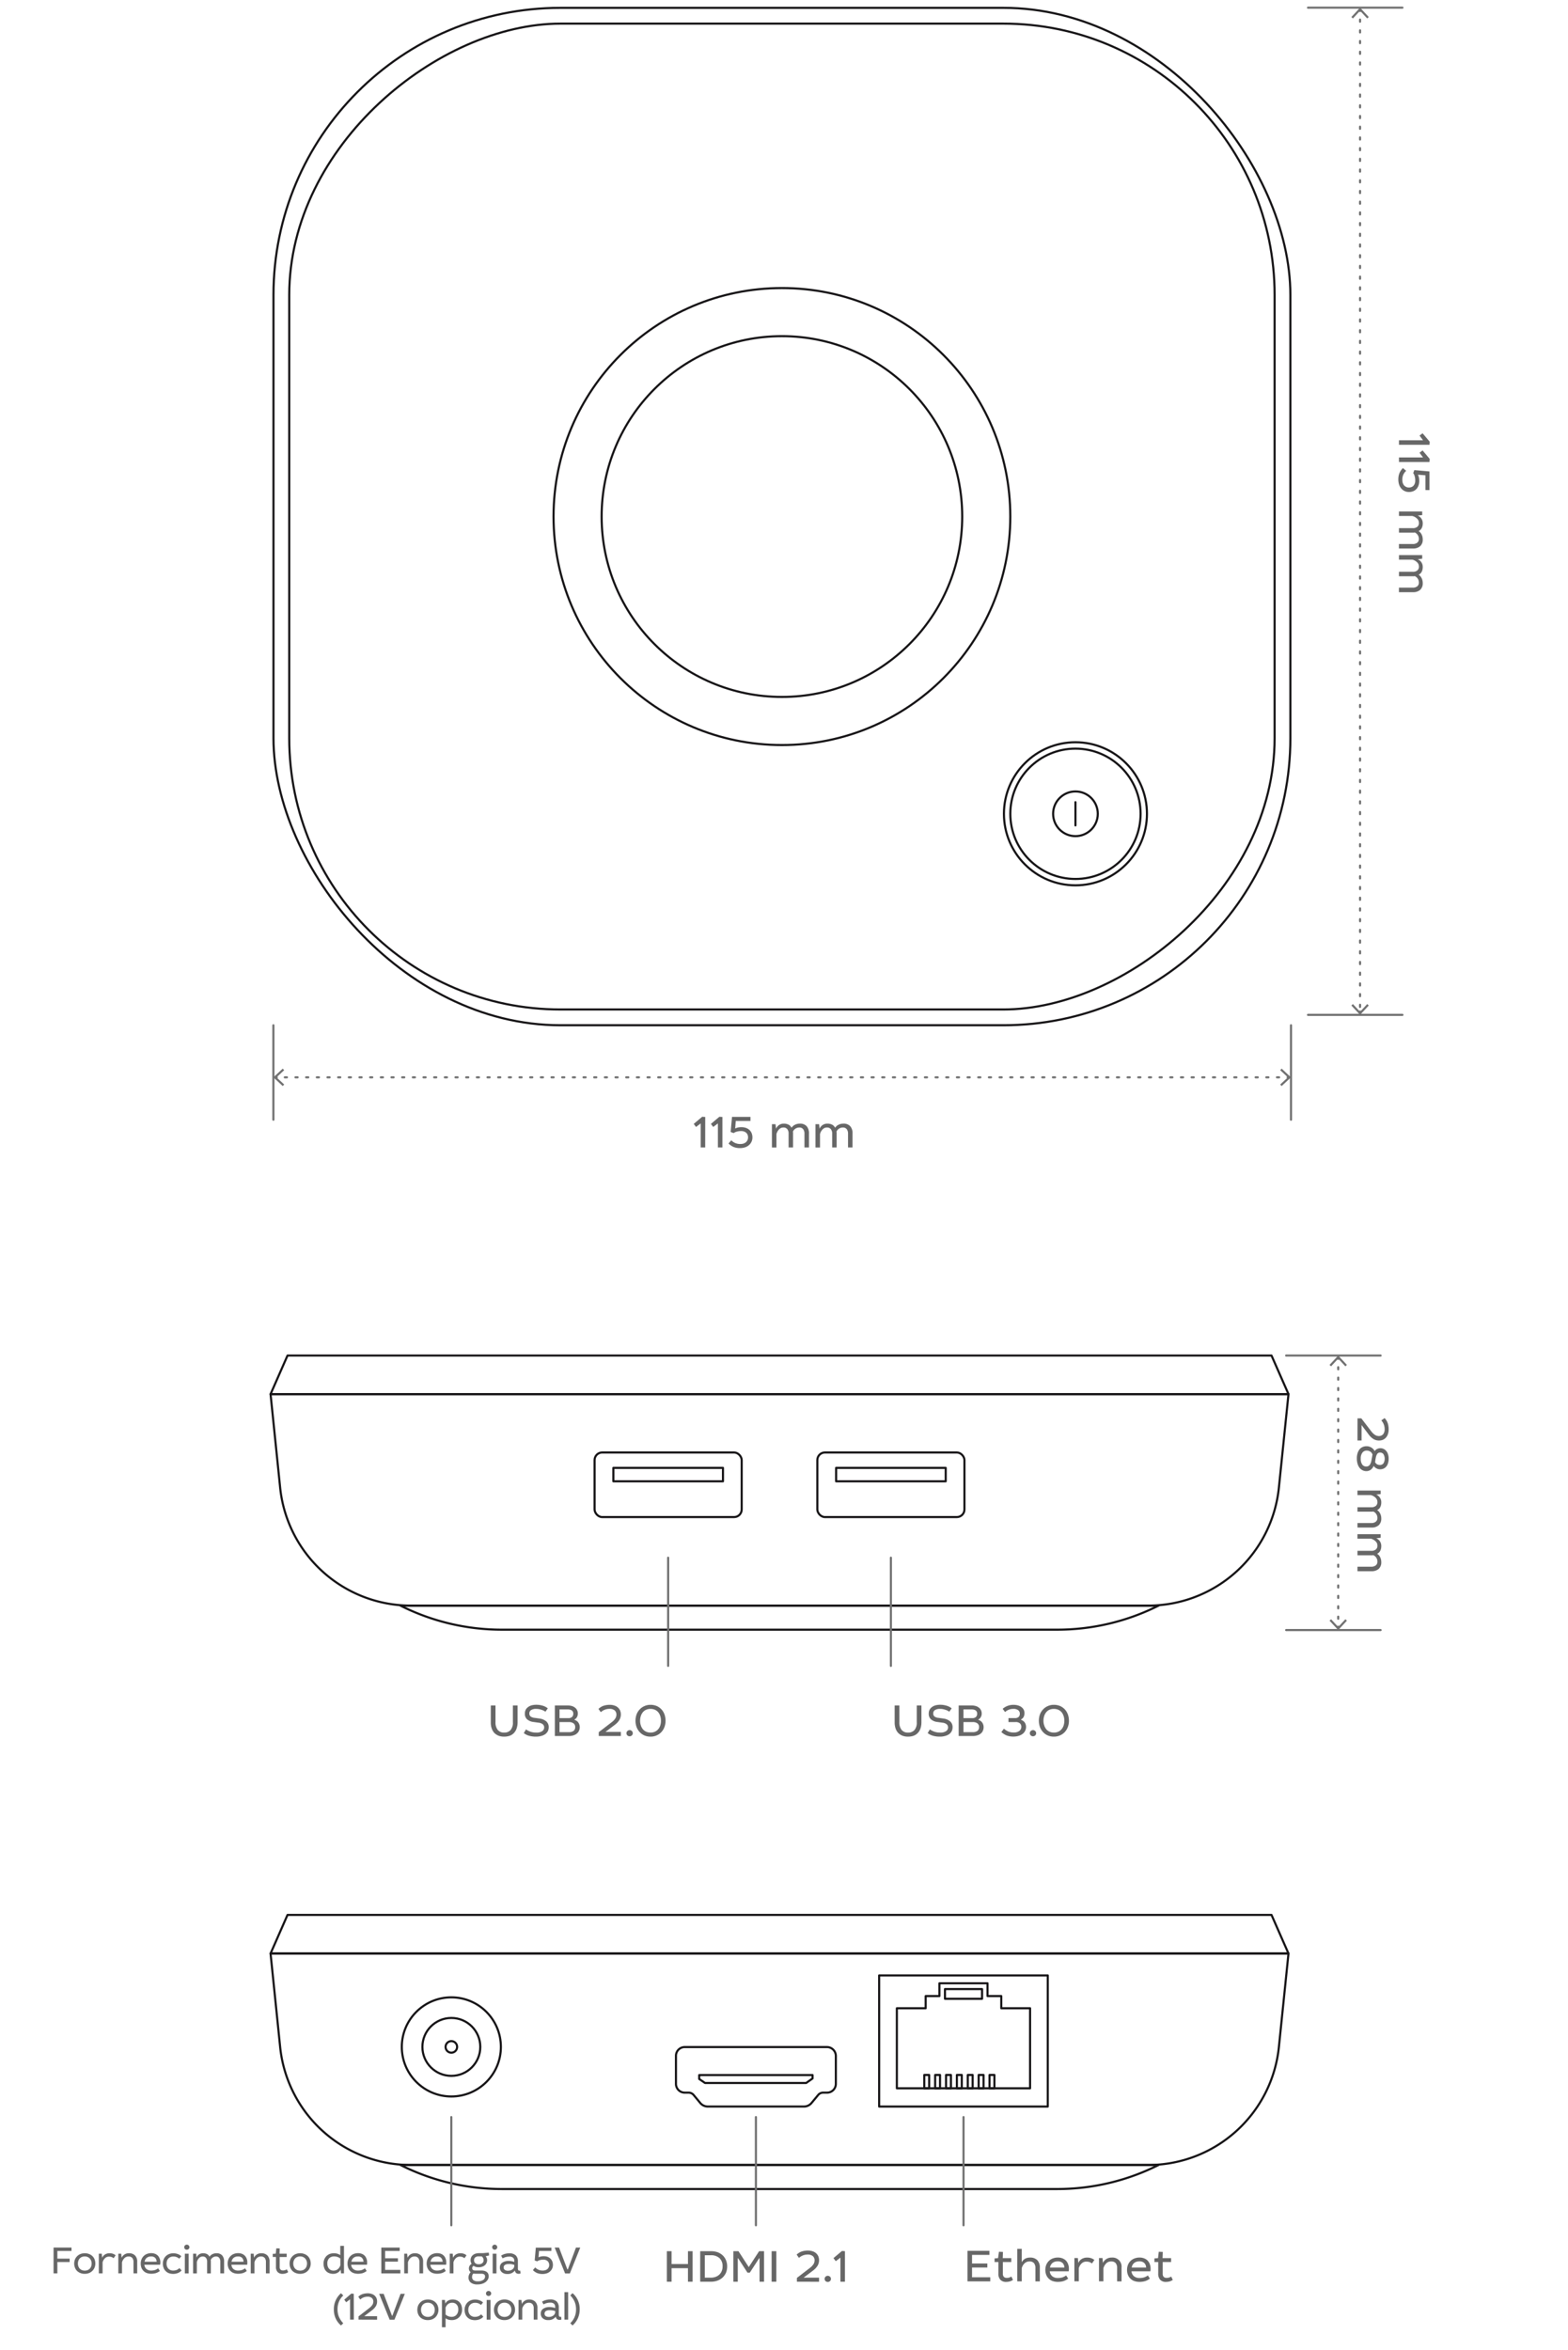 <svg xmlns="http://www.w3.org/2000/svg" viewBox="0 0 895.09 1340.78"><defs><style>.cls-1,.cls-2,.cls-4,.cls-5,.cls-6{fill:none;stroke-linecap:round;stroke-linejoin:round;stroke-width:1.21px;}.cls-1,.cls-2,.cls-4,.cls-6{stroke:#717171;}.cls-2{stroke-dasharray:1.22 4.89;}.cls-3{fill:#717171;}.cls-4{stroke-dasharray:1.22 4.87;}.cls-5{stroke:#171517;}.cls-6{stroke-dasharray:1.19 4.74;}.cls-7{fill:#676767;}</style></defs><g id="Scheme"><line class="cls-1" x1="746.67" y1="4.37" x2="800.58" y2="4.37"/><line class="cls-1" x1="746.67" y1="579.06" x2="800.58" y2="579.06"/><line class="cls-1" x1="776.39" y1="5.69" x2="776.39" y2="6.29"/><line class="cls-2" x1="776.39" y1="11.18" x2="776.39" y2="574.69"/><line class="cls-1" x1="776.39" y1="577.14" x2="776.39" y2="577.74"/><polygon class="cls-3" points="771.42 9.71 772.31 10.54 776.39 6.15 780.47 10.54 781.36 9.71 776.39 4.37 771.42 9.71"/><polygon class="cls-3" points="771.42 573.72 772.31 572.89 776.39 577.28 780.47 572.89 781.36 573.72 776.39 579.06 771.42 573.72"/><line class="cls-1" x1="736.96" y1="584.98" x2="736.96" y2="638.89"/><line class="cls-1" x1="156.06" y1="584.99" x2="156.06" y2="638.89"/><line class="cls-1" x1="735.64" y1="614.7" x2="735.04" y2="614.7"/><line class="cls-4" x1="730.17" y1="614.7" x2="160.42" y2="614.7"/><line class="cls-1" x1="157.98" y1="614.7" x2="157.38" y2="614.7"/><polygon class="cls-3" points="731.62 609.73 730.79 610.62 735.18 614.7 730.79 618.78 731.62 619.67 736.96 614.7 731.62 609.73"/><polygon class="cls-3" points="161.4 609.73 162.23 610.62 157.84 614.7 162.23 618.78 161.4 619.67 156.06 614.7 161.4 609.73"/><rect class="cls-5" x="156.11" y="4.48" width="580.5" height="580.5" rx="163.82"/><polygon class="cls-5" points="725.84 1092.6 164.13 1092.6 154.45 1114.62 735.53 1114.62 725.84 1092.6"/><path class="cls-5" d="M655.46,1235.29H234.52a75,75,0,0,1-74.63-67.6l-5.44-53.07H735.53l-5.45,53.07A75,75,0,0,1,655.46,1235.29Z"/><path class="cls-5" d="M603.54,1249H286.44a128.68,128.68,0,0,1-57.84-13.73H661.37A128.64,128.64,0,0,1,603.54,1249Z"/><path class="cls-5" d="M477.14,1173v16a5,5,0,0,1-5.05,5h-2.21a3.7,3.7,0,0,0-2.82,1.32l-3.82,4.61a5.58,5.58,0,0,1-4.31,2H404.07a5.58,5.58,0,0,1-4.31-2l-3.82-4.61a3.76,3.76,0,0,0-2.82-1.32h-2.2a5,5,0,0,1-5.05-5h0v-16a5,5,0,0,1,5.05-5h81.16A5.08,5.08,0,0,1,477.14,1173Z"/><polygon class="cls-5" points="399.15 1183.98 463.85 1183.98 463.85 1185.91 460.19 1188.5 402.47 1188.5 399.15 1186.23 399.15 1183.98"/><rect class="cls-5" x="501.86" y="1127.12" width="96.26" height="74.82"/><polygon class="cls-5" points="588.02 1145.85 588.02 1191.54 511.97 1191.54 511.97 1145.85 528.42 1145.85 528.42 1138.9 536.27 1138.9 536.27 1131.61 563.72 1131.61 563.72 1138.9 571.57 1138.9 571.57 1145.85 588.02 1145.85"/><rect class="cls-5" x="539.43" y="1134.92" width="21.18" height="5.53"/><rect class="cls-5" x="527.62" y="1183.92" width="2.79" height="7.62"/><rect class="cls-5" x="533.83" y="1183.92" width="2.79" height="7.62"/><rect class="cls-5" x="540.04" y="1183.92" width="2.79" height="7.62"/><rect class="cls-5" x="546.24" y="1183.92" width="2.79" height="7.62"/><rect class="cls-5" x="552.45" y="1183.92" width="2.79" height="7.62"/><rect class="cls-5" x="558.66" y="1183.92" width="2.79" height="7.62"/><rect class="cls-5" x="564.87" y="1183.92" width="2.79" height="7.62"/><circle class="cls-5" cx="257.65" cy="1167.91" r="16.52"/><circle class="cls-5" cx="257.65" cy="1167.91" r="28.28"/><circle class="cls-5" cx="257.65" cy="1167.91" r="3.3"/><line class="cls-1" x1="431.51" y1="1207.94" x2="431.51" y2="1269.68"/><line class="cls-1" x1="550.02" y1="1207.94" x2="550.02" y2="1269.68"/><line class="cls-1" x1="257.63" y1="1207.94" x2="257.63" y2="1269.68"/><polygon class="cls-5" points="725.84 773.43 164.13 773.43 154.45 795.45 735.53 795.45 725.84 773.43"/><path class="cls-5" d="M655.46,916.12H234.52a75,75,0,0,1-74.63-67.6l-5.44-53.07H735.53l-5.45,53.07A75,75,0,0,1,655.46,916.12Z"/><path class="cls-5" d="M603.54,929.85H286.44a128.68,128.68,0,0,1-57.84-13.73H661.37A128.64,128.64,0,0,1,603.54,929.85Z"/><rect class="cls-5" x="339.42" y="828.74" width="83.98" height="36.86" rx="4.34"/><rect class="cls-5" x="350.14" y="837.53" width="62.57" height="7.67"/><rect class="cls-5" x="466.57" y="828.74" width="83.98" height="36.86" rx="4.34"/><rect class="cls-5" x="477.29" y="837.53" width="62.57" height="7.67"/><line class="cls-1" x1="508.57" y1="888.77" x2="508.57" y2="950.51"/><line class="cls-1" x1="381.41" y1="888.77" x2="381.41" y2="950.51"/><line class="cls-1" x1="734.2" y1="773.43" x2="788.11" y2="773.43"/><line class="cls-1" x1="734.2" y1="930.07" x2="788.11" y2="930.07"/><line class="cls-1" x1="763.92" y1="774.75" x2="763.92" y2="775.35"/><line class="cls-6" x1="763.92" y1="780.1" x2="763.92" y2="925.77"/><line class="cls-1" x1="763.92" y1="928.14" x2="763.92" y2="928.75"/><polygon class="cls-3" points="758.96 778.77 759.85 779.6 763.92 775.21 768 779.6 768.89 778.77 763.92 773.43 758.96 778.77"/><polygon class="cls-3" points="758.96 924.72 759.85 923.89 763.92 928.28 768 923.89 768.89 924.72 763.92 930.07 758.96 924.72"/><rect class="cls-5" x="165.11" y="13.48" width="562.5" height="562.5" rx="154.82" transform="translate(741.09 -151.63) rotate(90)"/><circle class="cls-5" cx="446.36" cy="294.73" r="130.37"/><circle class="cls-5" cx="446.36" cy="294.73" r="102.92"/><circle class="cls-5" cx="613.92" cy="464.33" r="37.18"/><circle class="cls-5" cx="613.92" cy="464.33" r="40.82"/><circle class="cls-5" cx="613.92" cy="464.33" r="12.75"/><line class="cls-5" x1="613.92" y1="457.69" x2="613.92" y2="470.96"/></g><g id="PT"><path class="cls-7" d="M402.56,654.7H400V641l-2.68,2-1.3-1.74,4.84-4.08,1.72.13Z"/><path class="cls-7" d="M412.38,654.7h-2.57V641l-2.68,2-1.3-1.74,4.84-4.08,1.71.13Z"/><path class="cls-7" d="M428.4,639.59H420l-.33,4.29a10.12,10.12,0,0,1,1.58-.57,11.34,11.34,0,0,1,2-.18,7.67,7.67,0,0,1,2.5.39,5.69,5.69,0,0,1,2,1.15,5.12,5.12,0,0,1,1.3,1.84,6.36,6.36,0,0,1,.47,2.52,5.58,5.58,0,0,1-.49,2.34,5.48,5.48,0,0,1-1.41,1.93,6.14,6.14,0,0,1-2.23,1.3,9.25,9.25,0,0,1-3,.47,9.54,9.54,0,0,1-3.59-.63,8.71,8.71,0,0,1-2.91-2l1.56-1.84a6.8,6.8,0,0,0,2.42,1.64,7.32,7.32,0,0,0,2.73.49,6.93,6.93,0,0,0,1.77-.23,5.47,5.47,0,0,0,1.4-.73,4.18,4.18,0,0,0,.91-1.2,3.28,3.28,0,0,0,.34-1.53,3.5,3.5,0,0,0-1-2.68,4.22,4.22,0,0,0-3-1,8.11,8.11,0,0,0-2.44.32,5.17,5.17,0,0,0-1.77.83l-1.71-.63.77-8.63H428.4Z"/><path class="cls-7" d="M443,644a4.71,4.71,0,0,1,4.58-2.88,5.68,5.68,0,0,1,2.59.6,3.8,3.8,0,0,1,1.67,1.76,4.83,4.83,0,0,1,2-1.74,6.08,6.08,0,0,1,2.73-.62,5,5,0,0,1,3.9,1.45,6,6,0,0,1,1.33,4.14v8h-2.58v-7.8a4.1,4.1,0,0,0-.75-2.65,2.65,2.65,0,0,0-2.21-.94,4,4,0,0,0-3.62,2.34l.08.55a3.63,3.63,0,0,1,0,.57v7.93h-2.55v-7.8a3.94,3.94,0,0,0-.75-2.65,2.69,2.69,0,0,0-2.29-.94,3.29,3.29,0,0,0-2.34,1,5.94,5.94,0,0,0-1.56,2.78v7.62h-2.58V641.44h2.06Z"/><path class="cls-7" d="M467.87,644a4.7,4.7,0,0,1,4.57-2.88,5.72,5.72,0,0,1,2.6.6,3.8,3.8,0,0,1,1.67,1.76,4.83,4.83,0,0,1,2-1.74,6.08,6.08,0,0,1,2.73-.62,5,5,0,0,1,3.9,1.45,6,6,0,0,1,1.33,4.14v8h-2.58v-7.8a4.1,4.1,0,0,0-.75-2.65,2.67,2.67,0,0,0-2.21-.94,4,4,0,0,0-3.62,2.34l.08.55a3.63,3.63,0,0,1,0,.57v7.93h-2.55v-7.8a3.94,3.94,0,0,0-.76-2.65,2.66,2.66,0,0,0-2.28-.94,3.27,3.27,0,0,0-2.34,1,5.77,5.77,0,0,0-1.56,2.78v7.62h-2.58V641.44h2.06Z"/><path class="cls-7" d="M798.6,253.77v-2.58h13.73l-2-2.67,1.75-1.3,4.08,4.83-.13,1.72Z"/><path class="cls-7" d="M798.6,263.6V261h13.73l-2-2.68,1.75-1.3,4.08,4.84L816,263.6Z"/><path class="cls-7" d="M813.7,279.61v-8.42l-4.29-.34a9,9,0,0,1,.58,1.59,11.22,11.22,0,0,1,.18,2,7.67,7.67,0,0,1-.39,2.5,5.6,5.6,0,0,1-1.15,2,5.12,5.12,0,0,1-1.84,1.3,6.19,6.19,0,0,1-2.52.47,5.4,5.4,0,0,1-2.34-.49,5.48,5.48,0,0,1-1.93-1.41,6.05,6.05,0,0,1-1.3-2.23,9.25,9.25,0,0,1-.47-3,9.54,9.54,0,0,1,.63-3.59,8.93,8.93,0,0,1,2-2.91l1.85,1.56A6.89,6.89,0,0,0,801,271a7.13,7.13,0,0,0-.49,2.73,6.87,6.87,0,0,0,.23,1.77,5,5,0,0,0,.73,1.4,4,4,0,0,0,1.2.91,3.16,3.16,0,0,0,1.53.34,3.5,3.5,0,0,0,2.68-1,4.21,4.21,0,0,0,1-3,8.11,8.11,0,0,0-.32-2.44,5.17,5.17,0,0,0-.83-1.77l.63-1.71L816,269v10.63Z"/><path class="cls-7" d="M809.28,294.17a4.7,4.7,0,0,1,2.89,4.58,5.72,5.72,0,0,1-.6,2.6A3.76,3.76,0,0,1,809.8,303a4.78,4.78,0,0,1,1.75,2,6.11,6.11,0,0,1,.62,2.73,4.92,4.92,0,0,1-1.46,3.9,5.93,5.93,0,0,1-4.13,1.33h-8V310.4h7.8a4,4,0,0,0,2.65-.76,2.68,2.68,0,0,0,.94-2.21,4,4,0,0,0-2.34-3.61l-.55.08a5.43,5.43,0,0,1-.57,0H798.6v-2.55h7.8a3.94,3.94,0,0,0,2.65-.75,2.72,2.72,0,0,0,.94-2.29,3.31,3.31,0,0,0-1-2.34,5.94,5.94,0,0,0-2.78-1.56H798.6v-2.57h13.26v2.05Z"/><path class="cls-7" d="M809.28,319.08a4.7,4.7,0,0,1,2.89,4.57,5.69,5.69,0,0,1-.6,2.6,3.83,3.83,0,0,1-1.77,1.67,4.78,4.78,0,0,1,1.75,2,6.08,6.08,0,0,1,.62,2.73,5,5,0,0,1-1.46,3.9,5.93,5.93,0,0,1-4.13,1.33h-8V335.3h7.8a4.1,4.1,0,0,0,2.65-.75,2.69,2.69,0,0,0,.94-2.21,4,4,0,0,0-2.34-3.62l-.55.08a3.63,3.63,0,0,1-.57,0H798.6v-2.55h7.8a3.94,3.94,0,0,0,2.65-.75,2.72,2.72,0,0,0,.94-2.29,3.27,3.27,0,0,0-1-2.34,5.94,5.94,0,0,0-2.78-1.56H798.6v-2.58h13.26v2.06Z"/><path class="cls-3" d="M755.12,1137.31l1.38-.24"/><path class="cls-7" d="M40.81,1284.34H32.75v4.38h7v1.93h-7v6.47H30.58v-14.74H40.81Z"/><path class="cls-7" d="M50.83,1286.08a5.5,5.5,0,0,1,1.92,1.19,5.11,5.11,0,0,1,1.24,1.87,6.49,6.49,0,0,1,.43,2.37,6,6,0,0,1-.45,2.33,5.62,5.62,0,0,1-3.16,3.11,6.8,6.8,0,0,1-2.42.44,6.53,6.53,0,0,1-2.46-.44,5.66,5.66,0,0,1-1.91-1.19,5.36,5.36,0,0,1-1.22-1.87,6.38,6.38,0,0,1-.44-2.38,6.23,6.23,0,0,1,.44-2.33,5.37,5.37,0,0,1,1.26-1.87,5.2,5.2,0,0,1,1.89-1.23,6.62,6.62,0,0,1,2.44-.44A6.23,6.23,0,0,1,50.83,1286.08Zm-4.07,1.67a3.69,3.69,0,0,0-1.22.84,3.46,3.46,0,0,0-.78,1.29,4.78,4.78,0,0,0,0,3.28,3.73,3.73,0,0,0,.78,1.28,4.15,4.15,0,0,0,1.24.83,4.67,4.67,0,0,0,3.24,0,3.71,3.71,0,0,0,1.22-.83,3.34,3.34,0,0,0,.79-1.28,4.61,4.61,0,0,0,.28-1.65,4.3,4.3,0,0,0-.28-1.6,3.91,3.91,0,0,0-.79-1.28,3.5,3.5,0,0,0-1.24-.86,4.16,4.16,0,0,0-1.61-.31A4.77,4.77,0,0,0,46.76,1287.75Z"/><path class="cls-7" d="M58.3,1288.23A4.15,4.15,0,0,1,60,1286.3a4.89,4.89,0,0,1,2.59-.66,5.8,5.8,0,0,1,1.91.31,4.59,4.59,0,0,1,1.51.88l-1.18,1.65a4.14,4.14,0,0,0-1.15-.69,5.23,5.23,0,0,0-1.48-.22,3.17,3.17,0,0,0-2.25.88,5.17,5.17,0,0,0-1.39,2.34v6.33H56.41V1285.9h1.7Z"/><path class="cls-7" d="M69.43,1288.23a4.29,4.29,0,0,1,1.66-1.91,4.56,4.56,0,0,1,2.57-.68,4.72,4.72,0,0,1,3.39,1.23,4.88,4.88,0,0,1,1.27,3.63v6.62H76.2v-6.38a3.68,3.68,0,0,0-.71-2.46,2.76,2.76,0,0,0-2.1-.79,3.3,3.3,0,0,0-2.3.88,5.27,5.27,0,0,0-1.44,2.46v6.29H67.54V1285.9h1.67Z"/><path class="cls-7" d="M83.63,1294.66a4.1,4.1,0,0,0,2.72.86,7.43,7.43,0,0,0,2.09-.29,6.79,6.79,0,0,0,1.83-1l1,1.52a7.53,7.53,0,0,1-2.31,1.24,10.23,10.23,0,0,1-2.61.35,7.63,7.63,0,0,1-2.53-.4,4.88,4.88,0,0,1-1.87-1.19,5,5,0,0,1-1.2-1.82,6.77,6.77,0,0,1-.41-2.45,6.26,6.26,0,0,1,.44-2.35,5.27,5.27,0,0,1,1.22-1.87,5.2,5.2,0,0,1,1.89-1.23,6.73,6.73,0,0,1,2.46-.44,6,6,0,0,1,2.13.37,4.59,4.59,0,0,1,1.66,1.08,4.79,4.79,0,0,1,1,1.65,5.46,5.46,0,0,1,.4,2.13c0,.25,0,.47-.05.71a5,5,0,0,1-.11.66H82.43A3.57,3.57,0,0,0,83.63,1294.66Zm5-6.36a3.14,3.14,0,0,0-2.38-.81,3.77,3.77,0,0,0-2.52.79,3.56,3.56,0,0,0-1.18,2.2H89.4A3.15,3.15,0,0,0,88.6,1288.3Z"/><path class="cls-7" d="M100.86,1287.84a5.26,5.26,0,0,0-1.92-.33,4.27,4.27,0,0,0-1.48.26,3.66,3.66,0,0,0-1.24.77,3.56,3.56,0,0,0-.83,1.23,4.53,4.53,0,0,0-.3,1.65,4.2,4.2,0,0,0,1,3,3.71,3.71,0,0,0,2.83,1.1,5.53,5.53,0,0,0,1.94-.35,4.39,4.39,0,0,0,1.53-1.08l1.28,1.35a5.4,5.4,0,0,1-2.13,1.49,7,7,0,0,1-2.7.49,7.13,7.13,0,0,1-2.53-.44,5.24,5.24,0,0,1-1.83-1.26,4.7,4.7,0,0,1-1.13-1.87,6.55,6.55,0,0,1-.39-2.29,5.69,5.69,0,0,1,.48-2.42,5.11,5.11,0,0,1,1.26-1.87,5.42,5.42,0,0,1,1.87-1.18,6,6,0,0,1,2.31-.42,6.87,6.87,0,0,1,2.61.44,5,5,0,0,1,2,1.25l-1.17,1.41A5.07,5.07,0,0,0,100.86,1287.84Z"/><path class="cls-7" d="M107.68,1281.15a1.34,1.34,0,0,1,.45,1.08,1.32,1.32,0,0,1-.45,1,1.54,1.54,0,0,1-2.07,0,1.38,1.38,0,0,1-.44-1,1.4,1.4,0,0,1,.44-1.08,1.54,1.54,0,0,1,2.07,0Zm0,16h-2.16V1285.9h2.16Z"/><path class="cls-7" d="M112.19,1288.08a3.93,3.93,0,0,1,3.83-2.44,4.79,4.79,0,0,1,2.18.5,3.27,3.27,0,0,1,1.39,1.5,4,4,0,0,1,1.68-1.47,4.85,4.85,0,0,1,2.28-.53,4.16,4.16,0,0,1,3.27,1.23,5.1,5.1,0,0,1,1.11,3.5v6.75h-2.16v-6.6a3.48,3.48,0,0,0-.63-2.24,2.21,2.21,0,0,0-1.85-.79,3.32,3.32,0,0,0-3,2l.07.46a3.85,3.85,0,0,1,0,.48v6.71h-2.13v-6.6a3.31,3.31,0,0,0-.64-2.24,2.23,2.23,0,0,0-1.91-.79,2.74,2.74,0,0,0-2,.83,5,5,0,0,0-1.31,2.36v6.44h-2.15V1285.9H112Z"/><path class="cls-7" d="M133.25,1294.66a4.09,4.09,0,0,0,2.72.86,7.48,7.48,0,0,0,2.09-.29,6.94,6.94,0,0,0,1.83-1l1,1.52a7.65,7.65,0,0,1-2.31,1.24,10.37,10.37,0,0,1-2.62.35,7.61,7.61,0,0,1-2.52-.4,4.88,4.88,0,0,1-1.87-1.19,4.71,4.71,0,0,1-1.2-1.82,6.77,6.77,0,0,1-.41-2.45,6.46,6.46,0,0,1,.43-2.35,5.41,5.41,0,0,1,1.22-1.87,5.2,5.2,0,0,1,1.89-1.23,6.73,6.73,0,0,1,2.46-.44,6,6,0,0,1,2.14.37,4.66,4.66,0,0,1,2.7,2.73,5.65,5.65,0,0,1,.39,2.13c0,.25,0,.47,0,.71s-.07.44-.11.66h-8.95A3.53,3.53,0,0,0,133.25,1294.66Zm5-6.36a3.11,3.11,0,0,0-2.37-.81,3.78,3.78,0,0,0-2.53.79,3.55,3.55,0,0,0-1.17,2.2H139A3.16,3.16,0,0,0,138.21,1288.3Z"/><path class="cls-7" d="M145,1288.23a4.27,4.27,0,0,1,1.65-1.91,4.61,4.61,0,0,1,2.57-.68,4.73,4.73,0,0,1,3.4,1.23,4.87,4.87,0,0,1,1.26,3.63v6.62H151.8v-6.38a3.63,3.63,0,0,0-.72-2.46,2.74,2.74,0,0,0-2.09-.79,3.35,3.35,0,0,0-2.31.88,5.34,5.34,0,0,0-1.43,2.46v6.29h-2.12V1285.9h1.68Z"/><path class="cls-7" d="M157.75,1282.82l1.92.09-.11,3h4.09v1.87h-4v5.59a2.28,2.28,0,0,0,.48,1.61,2.1,2.1,0,0,0,1.46.48,3.72,3.72,0,0,0,1.13-.18,3.32,3.32,0,0,0,1-.48l.79,1.61a4.72,4.72,0,0,1-1.51.74,6,6,0,0,1-1.72.25,3.7,3.7,0,0,1-2.76-1,4.22,4.22,0,0,1-1-3.08v-5.55h-1.83V1286l1.72-.13Z"/><path class="cls-7" d="M173.78,1286.08a5.37,5.37,0,0,1,1.91,1.19,5,5,0,0,1,1.24,1.87,6.29,6.29,0,0,1,.44,2.37,5.8,5.8,0,0,1-.46,2.33,5.56,5.56,0,0,1-3.15,3.11,6.8,6.8,0,0,1-2.42.44,6.53,6.53,0,0,1-2.46-.44,5.81,5.81,0,0,1-1.92-1.19,5.66,5.66,0,0,1-1.22-1.87,6.58,6.58,0,0,1-.43-2.38,6.43,6.43,0,0,1,.43-2.33,5.54,5.54,0,0,1,1.27-1.87,5.2,5.2,0,0,1,1.89-1.23,6.62,6.62,0,0,1,2.44-.44A6.23,6.23,0,0,1,173.78,1286.08Zm-4.07,1.67a3.59,3.59,0,0,0-1.22.84,3.62,3.62,0,0,0-.79,1.29,4.94,4.94,0,0,0,0,3.28,3.91,3.91,0,0,0,.79,1.28,4,4,0,0,0,1.24.83,4.67,4.67,0,0,0,3.24,0,3.82,3.82,0,0,0,1.22-.83,3.2,3.2,0,0,0,.78-1.28,4.4,4.4,0,0,0,.29-1.65,4.11,4.11,0,0,0-.29-1.6,3.73,3.73,0,0,0-.78-1.28,3.59,3.59,0,0,0-1.24-.86,4.16,4.16,0,0,0-1.61-.31A4.77,4.77,0,0,0,169.71,1287.75Z"/><path class="cls-7" d="M196.36,1297.12h-1.67l-.24-2.13a4.41,4.41,0,0,1-1.75,1.78,4.93,4.93,0,0,1-2.5.62,6.36,6.36,0,0,1-2.29-.4,4.79,4.79,0,0,1-1.74-1.14,4.73,4.73,0,0,1-1.09-1.85,7.19,7.19,0,0,1-.39-2.47,6.34,6.34,0,0,1,.46-2.46,5.78,5.78,0,0,1,1.24-1.85,5.85,5.85,0,0,1,1.87-1.19,6.71,6.71,0,0,1,2.31-.39,7.18,7.18,0,0,1,2,.26,5.63,5.63,0,0,1,1.68.84v-5.31h2.11Zm-5.57-9.66a3.92,3.92,0,0,0-2.92,1.08,4.06,4.06,0,0,0-1,3,5.14,5.14,0,0,0,.26,1.72,3.84,3.84,0,0,0,.74,1.23,3.06,3.06,0,0,0,1.11.79,3.36,3.36,0,0,0,1.35.27,3.9,3.9,0,0,0,2.46-.79,4.68,4.68,0,0,0,1.5-2.27v-3.83A5.52,5.52,0,0,0,190.79,1287.46Z"/><path class="cls-7" d="M201.68,1294.66a4.09,4.09,0,0,0,2.72.86,7.48,7.48,0,0,0,2.09-.29,6.94,6.94,0,0,0,1.83-1l1,1.52A7.53,7.53,0,0,1,207,1297a10.35,10.35,0,0,1-2.61.35,7.63,7.63,0,0,1-2.53-.4,4.88,4.88,0,0,1-1.87-1.19,4.82,4.82,0,0,1-1.2-1.82,6.77,6.77,0,0,1-.41-2.45,6.46,6.46,0,0,1,.43-2.35,5.56,5.56,0,0,1,1.22-1.87,5.24,5.24,0,0,1,1.9-1.23,6.69,6.69,0,0,1,2.46-.44,6,6,0,0,1,2.13.37,4.67,4.67,0,0,1,1.66,1.08,4.79,4.79,0,0,1,1,1.65,5.65,5.65,0,0,1,.39,2.13c0,.25,0,.47,0,.71s-.07.44-.11.66h-9A3.53,3.53,0,0,0,201.68,1294.66Zm5-6.36a3.1,3.1,0,0,0-2.37-.81,3.79,3.79,0,0,0-2.53.79,3.55,3.55,0,0,0-1.17,2.2h6.88A3.11,3.11,0,0,0,206.64,1288.3Z"/><path class="cls-7" d="M228.16,1284.34h-8.32v4.16h7.32v1.93h-7.32v4.71h8.71v2H217.67v-14.74h10.49Z"/><path class="cls-7" d="M232.65,1288.23a4.27,4.27,0,0,1,1.65-1.91,4.61,4.61,0,0,1,2.57-.68,4.73,4.73,0,0,1,3.4,1.23,4.87,4.87,0,0,1,1.26,3.63v6.62h-2.11v-6.38a3.63,3.63,0,0,0-.72-2.46,2.74,2.74,0,0,0-2.09-.79,3.35,3.35,0,0,0-2.31.88,5.34,5.34,0,0,0-1.43,2.46v6.29h-2.12V1285.9h1.68Z"/><path class="cls-7" d="M246.85,1294.66a4.09,4.09,0,0,0,2.72.86,7.48,7.48,0,0,0,2.09-.29,6.94,6.94,0,0,0,1.83-1l1,1.52a7.53,7.53,0,0,1-2.31,1.24,10.35,10.35,0,0,1-2.61.35,7.63,7.63,0,0,1-2.53-.4,4.88,4.88,0,0,1-1.87-1.19,4.82,4.82,0,0,1-1.2-1.82,6.77,6.77,0,0,1-.41-2.45,6.46,6.46,0,0,1,.43-2.35,5.56,5.56,0,0,1,1.22-1.87,5.33,5.33,0,0,1,1.9-1.23,6.69,6.69,0,0,1,2.46-.44,6,6,0,0,1,2.13.37,4.67,4.67,0,0,1,1.66,1.08,4.79,4.79,0,0,1,1,1.65,5.65,5.65,0,0,1,.39,2.13c0,.25,0,.47,0,.71s-.07.44-.11.66h-8.95A3.53,3.53,0,0,0,246.85,1294.66Zm5-6.36a3.1,3.1,0,0,0-2.37-.81,3.79,3.79,0,0,0-2.53.79,3.55,3.55,0,0,0-1.17,2.2h6.88A3.11,3.11,0,0,0,251.81,1288.3Z"/><path class="cls-7" d="M258.63,1288.23a4.15,4.15,0,0,1,1.66-1.93,4.89,4.89,0,0,1,2.59-.66,5.8,5.8,0,0,1,1.91.31,4.59,4.59,0,0,1,1.51.88l-1.18,1.65a4.14,4.14,0,0,0-1.15-.69,5.23,5.23,0,0,0-1.48-.22,3.19,3.19,0,0,0-2.25.88,5.17,5.17,0,0,0-1.39,2.34v6.33h-2.11V1285.9h1.7Z"/><path class="cls-7" d="M277.21,1287.38a3.18,3.18,0,0,1,.65,1,4,4,0,0,1,.22,1.25,3.81,3.81,0,0,1-1.26,2.82,4.3,4.3,0,0,1-1.53.86,5.74,5.74,0,0,1-2,.33,6.34,6.34,0,0,1-1.66-.2,5.2,5.2,0,0,1-1.28-.59,1.44,1.44,0,0,0-.61.55,1.87,1.87,0,0,0-.18.79,1.14,1.14,0,0,0,.46,1,2.55,2.55,0,0,0,1.39.31h3.51a5.9,5.9,0,0,1,1.83.26,3.89,3.89,0,0,1,1.26.68,2.78,2.78,0,0,1,.72,1,3.93,3.93,0,0,1,.24,1.34,3.66,3.66,0,0,1-.46,1.81,5,5,0,0,1-1.28,1.47,6.77,6.77,0,0,1-2,1,8.34,8.34,0,0,1-2.62.37,5.86,5.86,0,0,1-3.9-1.08,3.59,3.59,0,0,1-1.26-2.88,4.26,4.26,0,0,1,.33-1.65,3.91,3.91,0,0,1,.89-1.36,2.57,2.57,0,0,1-1-2.16,3,3,0,0,1,1.56-2.62,3.55,3.55,0,0,1-.45-.94,3.81,3.81,0,0,1-.16-1.13,4.17,4.17,0,0,1,.31-1.56,3.24,3.24,0,0,1,.93-1.27,4.3,4.3,0,0,1,1.53-.88,6.94,6.94,0,0,1,2.16-.31h2.11l3.37-.31.18,1.61Zm-7.56,10.75a3.78,3.78,0,0,0-.17,1.11,2.19,2.19,0,0,0,.83,1.8,4,4,0,0,0,2.39.62,5.56,5.56,0,0,0,3.07-.75,2.34,2.34,0,0,0,1.13-2,1.46,1.46,0,0,0-.48-1.17,2.67,2.67,0,0,0-1.65-.4h-3.42l-1.15-.09A2.38,2.38,0,0,0,269.65,1298.13Zm1.64-10.14a2,2,0,0,0-.68,1.65,2.05,2.05,0,0,0,.68,1.63,2.72,2.72,0,0,0,2,.64,3.06,3.06,0,0,0,2-.6,2,2,0,0,0,.76-1.67,2.59,2.59,0,0,0-1.11-2.22h-1.63A2.94,2.94,0,0,0,271.29,1288Z"/><path class="cls-7" d="M283.4,1281.15a1.34,1.34,0,0,1,.45,1.08,1.32,1.32,0,0,1-.45,1,1.47,1.47,0,0,1-1,.4,1.44,1.44,0,0,1-1-.4,1.34,1.34,0,0,1-.44-1,1.37,1.37,0,0,1,.44-1.08,1.44,1.44,0,0,1,1-.4A1.47,1.47,0,0,1,283.4,1281.15Zm0,16h-2.16V1285.9h2.16Z"/><path class="cls-7" d="M288.3,1286a8.19,8.19,0,0,1,2.35-.31,5.21,5.21,0,0,1,3.79,1.19,4.5,4.5,0,0,1,1.19,3.32v4.11a1.79,1.79,0,0,0,.24,1,.82.82,0,0,0,.63.29,1.05,1.05,0,0,0,.46-.09l.2,1.63a2.53,2.53,0,0,1-1.11.22,2.28,2.28,0,0,1-1.4-.42,2.17,2.17,0,0,1-.71-1.47,5,5,0,0,1-4.32,2,4.53,4.53,0,0,1-3.11-1,3.33,3.33,0,0,1-1.15-2.77,3.1,3.1,0,0,1,1.32-2.67,6.21,6.21,0,0,1,3.64-1,8.48,8.48,0,0,1,1.72.15,10.93,10.93,0,0,1,1.53.4V1290a2.34,2.34,0,0,0-.7-1.83,3.24,3.24,0,0,0-2.18-.61,7.87,7.87,0,0,0-3.77,1l-.84-1.54A7.23,7.23,0,0,1,288.3,1286Zm2.11,5.8a3.68,3.68,0,0,0-2.24.53,1.78,1.78,0,0,0-.66,1.41,1.65,1.65,0,0,0,.66,1.41,3.08,3.08,0,0,0,1.85.46,4.58,4.58,0,0,0,1.37-.2,3.89,3.89,0,0,0,1.13-.59,2.49,2.49,0,0,0,.78-.9,2.21,2.21,0,0,0,.29-1.15v-.48A9.48,9.48,0,0,0,290.41,1291.75Z"/><path class="cls-7" d="M314.76,1284.34H307.7l-.28,3.63a7.45,7.45,0,0,1,1.33-.48,8.79,8.79,0,0,1,1.65-.16,6.32,6.32,0,0,1,2.09.33,4.81,4.81,0,0,1,1.66,1,4.75,4.75,0,0,1,1.09,1.56,5.45,5.45,0,0,1,.39,2.14,4.6,4.6,0,0,1-.42,2,4.65,4.65,0,0,1-1.17,1.62,5.11,5.11,0,0,1-1.87,1.11,7.76,7.76,0,0,1-2.53.39,8.08,8.08,0,0,1-3-.53,7.35,7.35,0,0,1-2.43-1.67l1.3-1.56a5.73,5.73,0,0,0,2,1.38,5.86,5.86,0,0,0,2.28.42,5.09,5.09,0,0,0,1.48-.2,4.25,4.25,0,0,0,1.18-.61,3.63,3.63,0,0,0,.76-1,2.76,2.76,0,0,0,.29-1.3,3,3,0,0,0-.88-2.27,3.47,3.47,0,0,0-2.48-.83,6.66,6.66,0,0,0-2,.26,4.56,4.56,0,0,0-1.49.7l-1.43-.52.65-7.31h8.91Z"/><path class="cls-7" d="M323.88,1294.86h.26l4.66-12.48h2.44l-5.94,14.79h-2.72l-5.95-14.79h2.48Z"/><path class="cls-7" d="M193.49,1313.27a11.32,11.32,0,0,0-.81,4.4,11.14,11.14,0,0,0,.79,4.23,12.53,12.53,0,0,0,2.48,3.69l-1.28,1.26a11.37,11.37,0,0,1-3-3.9,12.2,12.2,0,0,1-1.09-5.28,12,12,0,0,1,4.07-9.22l1.31,1.28A10.54,10.54,0,0,0,193.49,1313.27Z"/><path class="cls-7" d="M202,1323.52h-2.15v-11.61l-2.24,1.69-1.09-1.47,4-3.46,1.43.11Z"/><path class="cls-7" d="M204.66,1323.52v-1.85l6.19-4.79a7.33,7.33,0,0,0,1.72-1.81,3.46,3.46,0,0,0,.54-1.89,2.67,2.67,0,0,0-.83-2,3.68,3.68,0,0,0-2.52-.75,6.13,6.13,0,0,0-4.12,1.61l-1.11-1.59a6.86,6.86,0,0,1,2.46-1.52,9.85,9.85,0,0,1,2.88-.44,6.5,6.5,0,0,1,2.28.36,4.32,4.32,0,0,1,2.77,2.42,4.9,4.9,0,0,1,.35,1.84,5.13,5.13,0,0,1-.72,2.73,8.5,8.5,0,0,1-2.22,2.36l-4.44,3.36h7.38v2Z"/><path class="cls-7" d="M223.76,1321.26H224l4.66-12.48h2.44l-5.94,14.79h-2.72l-6-14.79H219Z"/><path class="cls-7" d="M246.7,1312.48a5.37,5.37,0,0,1,1.91,1.19,5,5,0,0,1,1.24,1.87,6.29,6.29,0,0,1,.44,2.37,6,6,0,0,1-1.7,4.21,5.8,5.8,0,0,1-1.92,1.23,6.75,6.75,0,0,1-2.41.44,6.3,6.3,0,0,1-2.46-.44,5.17,5.17,0,0,1-3.14-3.06,6.58,6.58,0,0,1-.43-2.38,6.43,6.43,0,0,1,.43-2.33,5.66,5.66,0,0,1,1.26-1.87,5.33,5.33,0,0,1,1.9-1.23,6.58,6.58,0,0,1,2.44-.44A6.23,6.23,0,0,1,246.7,1312.48Zm-4.08,1.67a3.69,3.69,0,0,0-1.22.84,3.6,3.6,0,0,0-.78,1.29,4.94,4.94,0,0,0,0,3.28,4.06,4.06,0,0,0,.78,1.28,4,4,0,0,0,1.25.83,4.53,4.53,0,0,0,1.61.29,4.6,4.6,0,0,0,1.63-.29,3.66,3.66,0,0,0,1.22-.83,3.2,3.2,0,0,0,.78-1.28,4.4,4.4,0,0,0,.29-1.65,4.11,4.11,0,0,0-.29-1.6,3.73,3.73,0,0,0-.78-1.28,3.59,3.59,0,0,0-1.24-.86,4.2,4.2,0,0,0-1.61-.31A4.83,4.83,0,0,0,242.62,1314.15Z"/><path class="cls-7" d="M254.17,1314.35a4.39,4.39,0,0,1,1.83-1.78,5.31,5.31,0,0,1,2.48-.53,5.75,5.75,0,0,1,2.15.39,5,5,0,0,1,1.68,1.15,5.42,5.42,0,0,1,1.09,1.8,7.6,7.6,0,0,1,.37,2.4,6.07,6.07,0,0,1-.5,2.6,5.13,5.13,0,0,1-1.29,1.87,4.82,4.82,0,0,1-1.85,1.14,5.89,5.89,0,0,1-2.17.4,7.47,7.47,0,0,1-1.92-.24,5.45,5.45,0,0,1-1.68-.82v5.13h-2.09V1312.3H254Zm3.61,7.57a4,4,0,0,0,1.57-.29,3.26,3.26,0,0,0,1.2-.84,3.88,3.88,0,0,0,.78-1.32,4.75,4.75,0,0,0,.28-1.76,5.79,5.79,0,0,0-.21-1.54,3.88,3.88,0,0,0-.7-1.21,3.07,3.07,0,0,0-1.09-.79,3.25,3.25,0,0,0-1.44-.28,3.85,3.85,0,0,0-2.37.74,4.88,4.88,0,0,0-1.44,2v4A5.18,5.18,0,0,0,257.78,1321.92Z"/><path class="cls-7" d="M273.12,1314.24a5.26,5.26,0,0,0-1.92-.33,4.27,4.27,0,0,0-1.48.26,3.66,3.66,0,0,0-1.24.77,3.56,3.56,0,0,0-.83,1.23,4.33,4.33,0,0,0-.31,1.65,4.16,4.16,0,0,0,1,3,3.68,3.68,0,0,0,2.83,1.11,5.53,5.53,0,0,0,1.94-.36,4.35,4.35,0,0,0,1.52-1.08l1.29,1.35a5.26,5.26,0,0,1-2.14,1.49,7,7,0,0,1-2.7.49,7.12,7.12,0,0,1-2.52-.44,5.24,5.24,0,0,1-1.83-1.26,4.55,4.55,0,0,1-1.14-1.87,6.55,6.55,0,0,1-.39-2.29,5.84,5.84,0,0,1,.48-2.42,5.37,5.37,0,0,1,1.26-1.87,5.56,5.56,0,0,1,1.88-1.18,6,6,0,0,1,2.31-.42,6.87,6.87,0,0,1,2.61.44,5.11,5.11,0,0,1,2,1.25l-1.18,1.41A4.89,4.89,0,0,0,273.12,1314.24Z"/><path class="cls-7" d="M279.93,1307.55a1.33,1.33,0,0,1,.46,1.08,1.3,1.3,0,0,1-.46,1,1.53,1.53,0,0,1-2.06,0,1.34,1.34,0,0,1-.44-1,1.38,1.38,0,0,1,.44-1.08,1.53,1.53,0,0,1,2.06,0Zm.05,16h-2.16V1312.3H280Z"/><path class="cls-7" d="M290.43,1312.48a5.5,5.5,0,0,1,1.92,1.19,5.23,5.23,0,0,1,1.24,1.87,6.49,6.49,0,0,1,.43,2.37,6.06,6.06,0,0,1-.45,2.34,5.9,5.9,0,0,1-1.25,1.87,5.76,5.76,0,0,1-1.91,1.23,6.8,6.8,0,0,1-2.42.44,6.34,6.34,0,0,1-2.46-.44,5.17,5.17,0,0,1-3.14-3.06,6.58,6.58,0,0,1-.43-2.38,6.43,6.43,0,0,1,.43-2.33,5.54,5.54,0,0,1,1.27-1.87,5.2,5.2,0,0,1,1.89-1.23A6.62,6.62,0,0,1,288,1312,6.23,6.23,0,0,1,290.43,1312.48Zm-4.07,1.67a3.59,3.59,0,0,0-1.22.84,3.62,3.62,0,0,0-.79,1.29,4.94,4.94,0,0,0,0,3.28,3.91,3.91,0,0,0,.79,1.28,4,4,0,0,0,1.24.83,4.67,4.67,0,0,0,3.24,0,3.56,3.56,0,0,0,1.22-.83,3.34,3.34,0,0,0,.79-1.28,4.61,4.61,0,0,0,.28-1.65,4.3,4.3,0,0,0-.28-1.6,3.91,3.91,0,0,0-.79-1.28,3.5,3.5,0,0,0-1.24-.86,4.16,4.16,0,0,0-1.61-.31A4.77,4.77,0,0,0,286.36,1314.15Z"/><path class="cls-7" d="M297.9,1314.63a4.29,4.29,0,0,1,1.66-1.91,4.56,4.56,0,0,1,2.57-.68,4.72,4.72,0,0,1,3.39,1.23,4.88,4.88,0,0,1,1.27,3.63v6.62h-2.12v-6.38a3.68,3.68,0,0,0-.71-2.46,2.76,2.76,0,0,0-2.1-.79,3.3,3.3,0,0,0-2.3.88,5.27,5.27,0,0,0-1.44,2.46v6.29H296V1312.3h1.67Z"/><path class="cls-7" d="M311.64,1312.35A8.26,8.26,0,0,1,314,1312a5.21,5.21,0,0,1,3.79,1.19,4.5,4.5,0,0,1,1.19,3.32v4.11a1.76,1.76,0,0,0,.24,1,.82.82,0,0,0,.63.29,1.05,1.05,0,0,0,.46-.09l.2,1.63a2.39,2.39,0,0,1-1.11.22,2.26,2.26,0,0,1-1.4-.42,2.15,2.15,0,0,1-.72-1.47,5,5,0,0,1-4.31,2,4.51,4.51,0,0,1-3.11-1,3.33,3.33,0,0,1-1.15-2.77,3.1,3.1,0,0,1,1.32-2.67,6.19,6.19,0,0,1,3.64-1,8.48,8.48,0,0,1,1.72.15,10.43,10.43,0,0,1,1.52.4v-.62a2.37,2.37,0,0,0-.69-1.83,3.24,3.24,0,0,0-2.18-.61,7.87,7.87,0,0,0-3.77,1l-.85-1.54A7.23,7.23,0,0,1,311.64,1312.35Zm2.12,5.8a3.74,3.74,0,0,0-2.25.53,1.8,1.8,0,0,0-.65,1.41,1.66,1.66,0,0,0,.65,1.41,3.13,3.13,0,0,0,1.86.46,4.28,4.28,0,0,0,1.37-.2,4,4,0,0,0,1.13-.59,2.49,2.49,0,0,0,.78-.9,2.21,2.21,0,0,0,.29-1.15v-.48A9.52,9.52,0,0,0,313.76,1318.15Z"/><path class="cls-7" d="M324.32,1323.52h-2.11v-15.69h2.11Z"/><path class="cls-7" d="M329.83,1312.35a12.14,12.14,0,0,1,1.09,5.28,12.56,12.56,0,0,1-1,5,12.12,12.12,0,0,1-3.07,4.21l-1.31-1.28A10.26,10.26,0,0,0,328,1322a10.79,10.79,0,0,0,.83-4.4,11,11,0,0,0-.79-4.23,12.06,12.06,0,0,0-2.5-3.69l1.29-1.26A11.47,11.47,0,0,1,329.83,1312.35Z"/><path class="cls-7" d="M282.85,982.56A6.94,6.94,0,0,0,284.1,987a4.5,4.5,0,0,0,3.71,1.56,4.64,4.64,0,0,0,3.67-1.46,6.52,6.52,0,0,0,1.3-4.5V973.1h2.68v9.54a10.78,10.78,0,0,1-.5,3.4,6.93,6.93,0,0,1-1.43,2.6,6.52,6.52,0,0,1-2.39,1.67,9.35,9.35,0,0,1-3.33.57,8.72,8.72,0,0,1-3.3-.57,7.4,7.4,0,0,1-2.39-1.61,7.65,7.65,0,0,1-1.46-2.58,10.86,10.86,0,0,1-.49-3.4V973.1h2.68Z"/><path class="cls-7" d="M308.87,975.49a8.17,8.17,0,0,0-2.75-.44,5.1,5.1,0,0,0-3,.7,2.21,2.21,0,0,0-.94,1.87,2.15,2.15,0,0,0,.73,1.77,4.71,4.71,0,0,0,2.29.78l2.6.36a7.67,7.67,0,0,1,4.05,1.64,4.35,4.35,0,0,1,1.38,3.38,5.08,5.08,0,0,1-.47,2.16,4.93,4.93,0,0,1-1.38,1.66,6.78,6.78,0,0,1-2.31,1.09,10.61,10.61,0,0,1-3.2.42,13.75,13.75,0,0,1-3.69-.47,8.77,8.77,0,0,1-3.17-1.56l1.24-2.1a10.55,10.55,0,0,0,2.87,1.4,9.9,9.9,0,0,0,3,.42,5.65,5.65,0,0,0,3.38-.81,2.46,2.46,0,0,0,1.14-2.13,2.29,2.29,0,0,0-.75-1.77,4.5,4.5,0,0,0-2.5-.94l-2.73-.39a6.78,6.78,0,0,1-3.74-1.5,4.17,4.17,0,0,1-1.3-3.31,4.79,4.79,0,0,1,.47-2.15,4.52,4.52,0,0,1,1.35-1.56,6.46,6.46,0,0,1,2.08-1,10.83,10.83,0,0,1,2.65-.31,12.56,12.56,0,0,1,3.54.5,8.31,8.31,0,0,1,3,1.53l-1.35,1.92A7.7,7.7,0,0,0,308.87,975.49Z"/><path class="cls-7" d="M326.5,973.43a5.51,5.51,0,0,1,1.87,1,3.84,3.84,0,0,1,1.1,1.45,4.25,4.25,0,0,1,.39,1.82,4.15,4.15,0,0,1-.5,2,3.16,3.16,0,0,1-1.4,1.38v.23a4,4,0,0,1,2.18,1.54,4.52,4.52,0,0,1,.81,2.62,4.85,4.85,0,0,1-.39,1.95,4.06,4.06,0,0,1-1.15,1.59,5,5,0,0,1-1.92,1.09,7.89,7.89,0,0,1-2.76.42h-8V973.1H324A8.37,8.37,0,0,1,326.5,973.43Zm-2.1,6.89a3,3,0,0,0,2.15-.67,2.53,2.53,0,0,0,.71-1.87c0-1.64-1.12-2.45-3.36-2.45h-4.5v5Zm.33,8a4.36,4.36,0,0,0,2.71-.73,2.69,2.69,0,0,0,.91-2.16,2.56,2.56,0,0,0-.91-2.1,4.31,4.31,0,0,0-2.73-.76H319.4v5.75Z"/><path class="cls-7" d="M341.79,990.52v-2.19l7.38-5.67a8.47,8.47,0,0,0,2.06-2.13,4.08,4.08,0,0,0,.65-2.23,3.18,3.18,0,0,0-1-2.4,4.52,4.52,0,0,0-3-.88,7.32,7.32,0,0,0-4.91,1.9l-1.33-1.87a8.09,8.09,0,0,1,2.94-1.8,11.49,11.49,0,0,1,3.43-.52,8,8,0,0,1,2.73.42,5.39,5.39,0,0,1,2,1.12A5.28,5.28,0,0,1,354,976a6.29,6.29,0,0,1-.45,5.41,10.06,10.06,0,0,1-2.65,2.78l-5.3,4h8.81v2.34Z"/><path class="cls-7" d="M360.67,987.66a1.57,1.57,0,0,1,.54,1.27,1.68,1.68,0,0,1-.54,1.28,1.93,1.93,0,0,1-2.5,0,1.65,1.65,0,0,1-.55-1.28,1.55,1.55,0,0,1,.55-1.27,1.81,1.81,0,0,1,2.5,0Z"/><path class="cls-7" d="M374.89,973.41a8.24,8.24,0,0,1,2.7,1.92,8.33,8.33,0,0,1,1.74,2.89,10.82,10.82,0,0,1,.6,3.59,10.43,10.43,0,0,1-.6,3.51,8.71,8.71,0,0,1-1.74,2.91,8.1,8.1,0,0,1-2.7,1.92,8.22,8.22,0,0,1-3.54.73,8.67,8.67,0,0,1-3.54-.7,8,8,0,0,1-2.7-1.95,8.82,8.82,0,0,1-1.74-2.86,10.89,10.89,0,0,1,0-7.13,8.4,8.4,0,0,1,1.77-2.86,8,8,0,0,1,2.7-1.92,8.33,8.33,0,0,1,3.51-.73A9.19,9.19,0,0,1,374.89,973.41Zm-6.11,2.16a5.12,5.12,0,0,0-1.85,1.43,6.75,6.75,0,0,0-1.14,2.18,8.58,8.58,0,0,0-.39,2.63,8,8,0,0,0,.41,2.62,6.73,6.73,0,0,0,1.15,2.19,5.16,5.16,0,0,0,1.87,1.43,6.2,6.2,0,0,0,2.52.52,6,6,0,0,0,2.52-.52,5.28,5.28,0,0,0,1.88-1.43,6.09,6.09,0,0,0,1.17-2.14,8.84,8.84,0,0,0,.38-2.67,8.23,8.23,0,0,0-.41-2.73,6.87,6.87,0,0,0-1.14-2.14,5.71,5.71,0,0,0-1.88-1.4,6.51,6.51,0,0,0-2.52-.49A6.17,6.17,0,0,0,368.78,975.57Z"/><path class="cls-7" d="M513.4,982.56a6.94,6.94,0,0,0,1.25,4.45,4.51,4.51,0,0,0,3.72,1.56,4.63,4.63,0,0,0,3.66-1.46,6.47,6.47,0,0,0,1.3-4.5V973.1H526v9.54a11.08,11.08,0,0,1-.49,3.4,7,7,0,0,1-1.44,2.6,6.36,6.36,0,0,1-2.39,1.67,9.34,9.34,0,0,1-3.32.57,8.77,8.77,0,0,1-3.31-.57,7.51,7.51,0,0,1-2.39-1.61,7.65,7.65,0,0,1-1.46-2.58,10.86,10.86,0,0,1-.49-3.4V973.1h2.68Z"/><path class="cls-7" d="M539.42,975.49a8.17,8.17,0,0,0-2.75-.44,5.1,5.1,0,0,0-3,.7,2.21,2.21,0,0,0-.94,1.87,2.15,2.15,0,0,0,.73,1.77,4.71,4.71,0,0,0,2.29.78l2.6.36a7.63,7.63,0,0,1,4.05,1.64,4.35,4.35,0,0,1,1.38,3.38,5.08,5.08,0,0,1-.47,2.16,5,5,0,0,1-1.37,1.66,6.93,6.93,0,0,1-2.32,1.09,10.57,10.57,0,0,1-3.2.42,13.75,13.75,0,0,1-3.69-.47,8.77,8.77,0,0,1-3.17-1.56l1.25-2.1a10.5,10.5,0,0,0,2.86,1.4,9.9,9.9,0,0,0,3,.42,5.65,5.65,0,0,0,3.38-.81,2.47,2.47,0,0,0,1.15-2.13,2.26,2.26,0,0,0-.76-1.77,4.46,4.46,0,0,0-2.49-.94l-2.74-.39a6.78,6.78,0,0,1-3.74-1.5,4.17,4.17,0,0,1-1.3-3.31,4.79,4.79,0,0,1,.47-2.15,4.52,4.52,0,0,1,1.35-1.56,6.46,6.46,0,0,1,2.08-1,10.83,10.83,0,0,1,2.65-.31,12.56,12.56,0,0,1,3.54.5,8.31,8.31,0,0,1,3,1.53l-1.35,1.92A7.6,7.6,0,0,0,539.42,975.49Z"/><path class="cls-7" d="M557.05,973.43a5.42,5.42,0,0,1,1.87,1,3.84,3.84,0,0,1,1.1,1.45,4.25,4.25,0,0,1,.39,1.82,4.15,4.15,0,0,1-.5,2,3.11,3.11,0,0,1-1.4,1.38v.23a4,4,0,0,1,2.18,1.54,4.52,4.52,0,0,1,.81,2.62,4.85,4.85,0,0,1-.39,1.95A3.87,3.87,0,0,1,560,989,5,5,0,0,1,558,990.1a7.87,7.87,0,0,1-2.75.42h-8V973.1h7.23A8.32,8.32,0,0,1,557.05,973.43Zm-2.1,6.89a3,3,0,0,0,2.16-.67,2.56,2.56,0,0,0,.7-1.87c0-1.64-1.12-2.45-3.36-2.45H550v5Zm.34,8a4.35,4.35,0,0,0,2.7-.73,2.69,2.69,0,0,0,.91-2.16,2.56,2.56,0,0,0-.91-2.1,4.27,4.27,0,0,0-2.73-.76H550v5.75Z"/><path class="cls-7" d="M581.47,979.65a2.43,2.43,0,0,0,.7-1.8,2.48,2.48,0,0,0-.91-2.05,4.45,4.45,0,0,0-2.91-.75,6.87,6.87,0,0,0-2.34.41,7.1,7.1,0,0,0-2.27,1.38L572.37,975a9.24,9.24,0,0,1,6.18-2.26,8.81,8.81,0,0,1,2.66.37,6,6,0,0,1,2,1,4.27,4.27,0,0,1,1.2,1.5,4.11,4.11,0,0,1,.41,1.88,4.48,4.48,0,0,1-.49,2.13,3.42,3.42,0,0,1-1.46,1.43v.26a4,4,0,0,1,2.08,1.48,4.38,4.38,0,0,1,.76,2.57,4.83,4.83,0,0,1-.47,2.11,5,5,0,0,1-1.4,1.77,7.23,7.23,0,0,1-2.27,1.17,10.58,10.58,0,0,1-3.12.44,10.81,10.81,0,0,1-3.69-.6,9.87,9.87,0,0,1-3.14-2l1.48-1.9a9.46,9.46,0,0,0,2.62,1.66,7.88,7.88,0,0,0,2.94.5,5.05,5.05,0,0,0,3.25-.91,2.88,2.88,0,0,0,1.12-2.34,2.54,2.54,0,0,0-.86-2,3.74,3.74,0,0,0-2.49-.7h-4V980.3h3.82A3,3,0,0,0,581.47,979.65Z"/><path class="cls-7" d="M590.93,987.66a1.58,1.58,0,0,1,.55,1.27,1.69,1.69,0,0,1-.55,1.28,1.93,1.93,0,0,1-2.5,0,1.68,1.68,0,0,1-.54-1.28,1.57,1.57,0,0,1,.54-1.27,1.81,1.81,0,0,1,2.5,0Z"/><path class="cls-7" d="M605.15,973.41a8.28,8.28,0,0,1,2.71,1.92,8.65,8.65,0,0,1,1.74,2.89,10.82,10.82,0,0,1,.6,3.59,10.43,10.43,0,0,1-.6,3.51,9.05,9.05,0,0,1-1.74,2.91,8.46,8.46,0,0,1-6.24,2.65,8.67,8.67,0,0,1-3.54-.7,7.8,7.8,0,0,1-2.7-1.95,8.67,8.67,0,0,1-1.75-2.86,11.07,11.07,0,0,1,0-7.13,8.4,8.4,0,0,1,1.77-2.86,8,8,0,0,1,2.71-1.92,8.26,8.26,0,0,1,3.51-.73A9.1,9.1,0,0,1,605.15,973.41ZM599,975.57A5.09,5.09,0,0,0,597.2,977a6.58,6.58,0,0,0-1.15,2.18,8.58,8.58,0,0,0-.39,2.63,7.7,7.7,0,0,0,.42,2.62,6.91,6.91,0,0,0,1.14,2.19,5.34,5.34,0,0,0,1.87,1.43,6.25,6.25,0,0,0,2.53.52,6,6,0,0,0,2.52-.52,5.25,5.25,0,0,0,1.87-1.43,6.09,6.09,0,0,0,1.17-2.14,8.84,8.84,0,0,0,.39-2.67,8.23,8.23,0,0,0-.42-2.73,6.87,6.87,0,0,0-1.14-2.14,5.67,5.67,0,0,0-1.87-1.4,6.58,6.58,0,0,0-2.52-.49A6.22,6.22,0,0,0,599,975.57Z"/><path class="cls-7" d="M383.36,1291.8h9.36v-7.33h2.65v17.42h-2.65v-7.72h-9.36v7.72h-2.68v-17.42h2.68Z"/><path class="cls-7" d="M409.72,1285.09a8.83,8.83,0,0,1,2.89,1.82,7.87,7.87,0,0,1,1.84,2.76,9,9,0,0,1,.65,3.51,9.61,9.61,0,0,1-.65,3.51,8.83,8.83,0,0,1-1.9,2.76,9,9,0,0,1-2.93,1.79,10.62,10.62,0,0,1-3.83.65h-6.08v-17.42h6.16A11.31,11.31,0,0,1,409.72,1285.09Zm-3.93,14.49a8,8,0,0,0,2.68-.45,6,6,0,0,0,2.11-1.27,5.52,5.52,0,0,0,1.38-2,6.47,6.47,0,0,0,.52-2.68,6.2,6.2,0,0,0-1.77-4.76,7.06,7.06,0,0,0-4.94-1.64h-3.43v12.8Z"/><path class="cls-7" d="M427.43,1293.54l5.9-9.07h2.83v17.42h-2.57v-13.36h-.24l-5.33,8.19H426.7l-5.31-8.19h-.23v13.36h-2.52v-17.42h2.91Z"/><path class="cls-7" d="M443.16,1301.89h-2.68v-17.42h2.68Z"/><path class="cls-7" d="M454.91,1301.89v-2.18l7.38-5.67a8.82,8.82,0,0,0,2.06-2.13,4.11,4.11,0,0,0,.65-2.24,3.14,3.14,0,0,0-1-2.39,4.52,4.52,0,0,0-3-.89,7.37,7.37,0,0,0-4.91,1.9l-1.33-1.87a8.15,8.15,0,0,1,2.94-1.8,11.76,11.76,0,0,1,3.43-.51,8.29,8.29,0,0,1,2.73.41,5.53,5.53,0,0,1,2,1.12,5.21,5.21,0,0,1,1.27,1.74,5.85,5.85,0,0,1,.42,2.19,6.06,6.06,0,0,1-.86,3.22,10.06,10.06,0,0,1-2.65,2.78l-5.31,4h8.82v2.34Z"/><path class="cls-7" d="M473.78,1299a1.56,1.56,0,0,1,.55,1.27,1.65,1.65,0,0,1-.55,1.28,1.88,1.88,0,0,1-2.49,0,1.65,1.65,0,0,1-.55-1.28,1.56,1.56,0,0,1,.55-1.27,1.83,1.83,0,0,1,2.49,0Z"/><path class="cls-7" d="M482.34,1301.89h-2.58v-13.73l-2.68,2-1.29-1.74,4.83-4.08,1.72.13Z"/><path class="cls-7" d="M564.81,1286.58h-9.93v4.91h8.74v2.29h-8.74v5.57h10.4v2.34h-13v-17.43h12.53Z"/><path class="cls-7" d="M570.25,1284.79l2.29.1-.13,3.53h4.88v2.22h-4.81v6.6a2.73,2.73,0,0,0,.57,1.9,2.52,2.52,0,0,0,1.75.57,4.49,4.49,0,0,0,1.35-.21,4.25,4.25,0,0,0,1.17-.57l.93,1.9a5.64,5.64,0,0,1-1.79.88,7.63,7.63,0,0,1-2.05.29,4.43,4.43,0,0,1-3.3-1.17,5,5,0,0,1-1.18-3.64v-6.55h-2.18v-2.06l2-.16Z"/><path class="cls-7" d="M583.25,1290.79a5.09,5.09,0,0,1,1.87-2,6,6,0,0,1,3-.68,5.49,5.49,0,0,1,4,1.46,5.79,5.79,0,0,1,1.46,4.29v7.83h-2.52v-7.54a4.31,4.31,0,0,0-.86-2.92,3.31,3.31,0,0,0-2.5-.93,4.07,4.07,0,0,0-2.73,1,5.91,5.91,0,0,0-1.71,2.86v7.52H580.7v-18.54h2.55Z"/><path class="cls-7" d="M600.69,1298.77a4.9,4.9,0,0,0,3.25,1,9.16,9.16,0,0,0,2.5-.34,8.05,8.05,0,0,0,2.18-1.12l1.15,1.8a9.28,9.28,0,0,1-2.76,1.45,11.88,11.88,0,0,1-3.12.42,9.16,9.16,0,0,1-3-.47,6.06,6.06,0,0,1-2.23-1.4,5.72,5.72,0,0,1-1.43-2.16,7.79,7.79,0,0,1-.5-2.89,7.64,7.64,0,0,1,.52-2.78,6.46,6.46,0,0,1,1.46-2.21,6.34,6.34,0,0,1,2.26-1.46,8.18,8.18,0,0,1,2.94-.52,7.1,7.1,0,0,1,2.55.45,5.55,5.55,0,0,1,2,1.27,5.66,5.66,0,0,1,1.24,2,6.61,6.61,0,0,1,.47,2.52c0,.29,0,.55,0,.83s-.08.52-.13.78H599.26A4.16,4.16,0,0,0,600.69,1298.77Zm5.93-7.51a3.73,3.73,0,0,0-2.83-1,4.56,4.56,0,0,0-3,.93,4.22,4.22,0,0,0-1.4,2.6h8.21A3.68,3.68,0,0,0,606.62,1291.26Z"/><path class="cls-7" d="M615.54,1291.18a4.94,4.94,0,0,1,2-2.29,5.9,5.9,0,0,1,3.1-.78,7,7,0,0,1,2.29.37,5.51,5.51,0,0,1,1.79,1l-1.4,2a4.83,4.83,0,0,0-1.38-.81,6,6,0,0,0-1.77-.26,3.8,3.8,0,0,0-2.68,1,6,6,0,0,0-1.66,2.76v7.49h-2.52v-13.27h2Z"/><path class="cls-7" d="M629.6,1291.18a5.13,5.13,0,0,1,2-2.26,5.47,5.47,0,0,1,3.07-.81,5.16,5.16,0,0,1,5.56,5.75v7.83h-2.52v-7.54a4.31,4.31,0,0,0-.86-2.92,3.3,3.3,0,0,0-2.49-.93,4,4,0,0,0-2.76,1,6.42,6.42,0,0,0-1.72,2.91v7.44h-2.52v-13.27h2Z"/><path class="cls-7" d="M647.34,1298.77a4.87,4.87,0,0,0,3.25,1,9.08,9.08,0,0,0,2.49-.34,8.26,8.26,0,0,0,2.19-1.12l1.14,1.8a9,9,0,0,1-2.76,1.45,11.88,11.88,0,0,1-3.12.42,9.1,9.1,0,0,1-3-.47,6,6,0,0,1-2.24-1.4,5.83,5.83,0,0,1-1.43-2.16,7.79,7.79,0,0,1-.49-2.89,7.43,7.43,0,0,1,.52-2.78,6.43,6.43,0,0,1,3.72-3.67,8.12,8.12,0,0,1,2.93-.52,7.06,7.06,0,0,1,2.55.45,5.39,5.39,0,0,1,2,1.27,5.68,5.68,0,0,1,1.25,2,6.61,6.61,0,0,1,.46,2.52,7.55,7.55,0,0,1,0,.83,7,7,0,0,1-.13.78H645.91A4.12,4.12,0,0,0,647.34,1298.77Zm5.92-7.51a3.73,3.73,0,0,0-2.83-1,4.6,4.6,0,0,0-3,.93,4.22,4.22,0,0,0-1.4,2.6h8.22A3.69,3.69,0,0,0,653.26,1291.26Z"/><path class="cls-7" d="M661.48,1284.79l2.29.1-.13,3.53h4.89v2.22h-4.81v6.6a2.68,2.68,0,0,0,.57,1.9,2.47,2.47,0,0,0,1.74.57,4.44,4.44,0,0,0,1.35-.21,4.25,4.25,0,0,0,1.17-.57l.94,1.9a5.8,5.8,0,0,1-1.8.88,7.58,7.58,0,0,1-2.05.29,4.45,4.45,0,0,1-3.3-1.17,5,5,0,0,1-1.17-3.64v-6.55H659v-2.06l2.06-.16Z"/><path class="cls-7" d="M774.93,809.28h2.18l5.67,7.39a8.76,8.76,0,0,0,2.13,2.05,4.09,4.09,0,0,0,2.24.65,3.14,3.14,0,0,0,2.39-1,4.49,4.49,0,0,0,.88-3,7.36,7.36,0,0,0-1.89-4.92l1.87-1.32a8,8,0,0,1,1.79,2.93,11.56,11.56,0,0,1,.52,3.44,8.33,8.33,0,0,1-.41,2.73,5.49,5.49,0,0,1-1.12,2,5.34,5.34,0,0,1-1.74,1.28,5.85,5.85,0,0,1-2.19.41,6,6,0,0,1-3.22-.85,10.26,10.26,0,0,1-2.78-2.66l-4-5.3v8.81h-2.34Z"/><path class="cls-7" d="M792.35,834.84a5.07,5.07,0,0,1-1,1.92,4.14,4.14,0,0,1-1.51,1.17,4.56,4.56,0,0,1-2,.42,4.28,4.28,0,0,1-2.08-.52,4.49,4.49,0,0,1-1.62-1.43,5.06,5.06,0,0,1-1.66,2.21,4.35,4.35,0,0,1-2.6.78,4.68,4.68,0,0,1-2-.47,4.61,4.61,0,0,1-1.71-1.35,6.76,6.76,0,0,1-1.17-2.24,10.59,10.59,0,0,1-.45-3.19,9.61,9.61,0,0,1,.42-3,7.41,7.41,0,0,1,1.14-2.21,4.87,4.87,0,0,1,1.77-1.32,5.55,5.55,0,0,1,2.21-.44,5.22,5.22,0,0,1,4.66,2.8,3.19,3.19,0,0,1,1.4-1.24,4.33,4.33,0,0,1,3.72,0,4.33,4.33,0,0,1,1.48,1.19,5,5,0,0,1,1,1.9,7.37,7.37,0,0,1,.36,2.47A8.05,8.05,0,0,1,792.35,834.84Zm-9-4.24c.06-.23.11-.44.16-.62a3.35,3.35,0,0,0-1.33-1.77,3.82,3.82,0,0,0-2-.55,3,3,0,0,0-2.47,1.2,5.35,5.35,0,0,0-.94,3.38,5.55,5.55,0,0,0,.88,3.41,2.79,2.79,0,0,0,2.27,1.11,2.48,2.48,0,0,0,1.89-.8,6,6,0,0,0,1.07-2.76l.36-1.84Zm1.56,3.56a3,3,0,0,0,1.15,1.3,3.29,3.29,0,0,0,1.71.42,2.57,2.57,0,0,0,1.93-.86,5.17,5.17,0,0,0,0-5.38,2.4,2.4,0,0,0-1.85-.86,2,2,0,0,0-1.63.73,5.59,5.59,0,0,0-.84,2.16l-.28,1.45C785.12,833.51,785,833.85,785,834.16Z"/><path class="cls-7" d="M785.61,852.78a4.7,4.7,0,0,1,2.89,4.58,5.72,5.72,0,0,1-.6,2.6,3.81,3.81,0,0,1-1.77,1.66,4.78,4.78,0,0,1,1.75,2,6.08,6.08,0,0,1,.62,2.73,5,5,0,0,1-1.46,3.9,5.93,5.93,0,0,1-4.13,1.33h-8V869h7.8a4.1,4.1,0,0,0,2.65-.75,2.68,2.68,0,0,0,.94-2.21,4,4,0,0,0-2.34-3.61l-.55.07a3.63,3.63,0,0,1-.57,0h-7.93V860h7.8a3.94,3.94,0,0,0,2.65-.75,2.72,2.72,0,0,0,.94-2.29,3.31,3.31,0,0,0-1-2.34,5.94,5.94,0,0,0-2.78-1.56h-7.62v-2.57h13.26v2Z"/><path class="cls-7" d="M785.61,877.69a4.7,4.7,0,0,1,2.89,4.57,5.69,5.69,0,0,1-.6,2.6,3.83,3.83,0,0,1-1.77,1.67,4.78,4.78,0,0,1,1.75,2,6.08,6.08,0,0,1,.62,2.73,5,5,0,0,1-1.46,3.9,6,6,0,0,1-4.13,1.33h-8v-2.58h7.8a4.1,4.1,0,0,0,2.65-.75,2.69,2.69,0,0,0,.94-2.21,4,4,0,0,0-2.34-3.62l-.55.08a3.63,3.63,0,0,1-.57,0h-7.93v-2.55h7.8a3.94,3.94,0,0,0,2.65-.75,2.72,2.72,0,0,0,.94-2.29,3.27,3.27,0,0,0-1-2.34,5.94,5.94,0,0,0-2.78-1.56h-7.62v-2.58h13.26v2.06Z"/></g></svg>